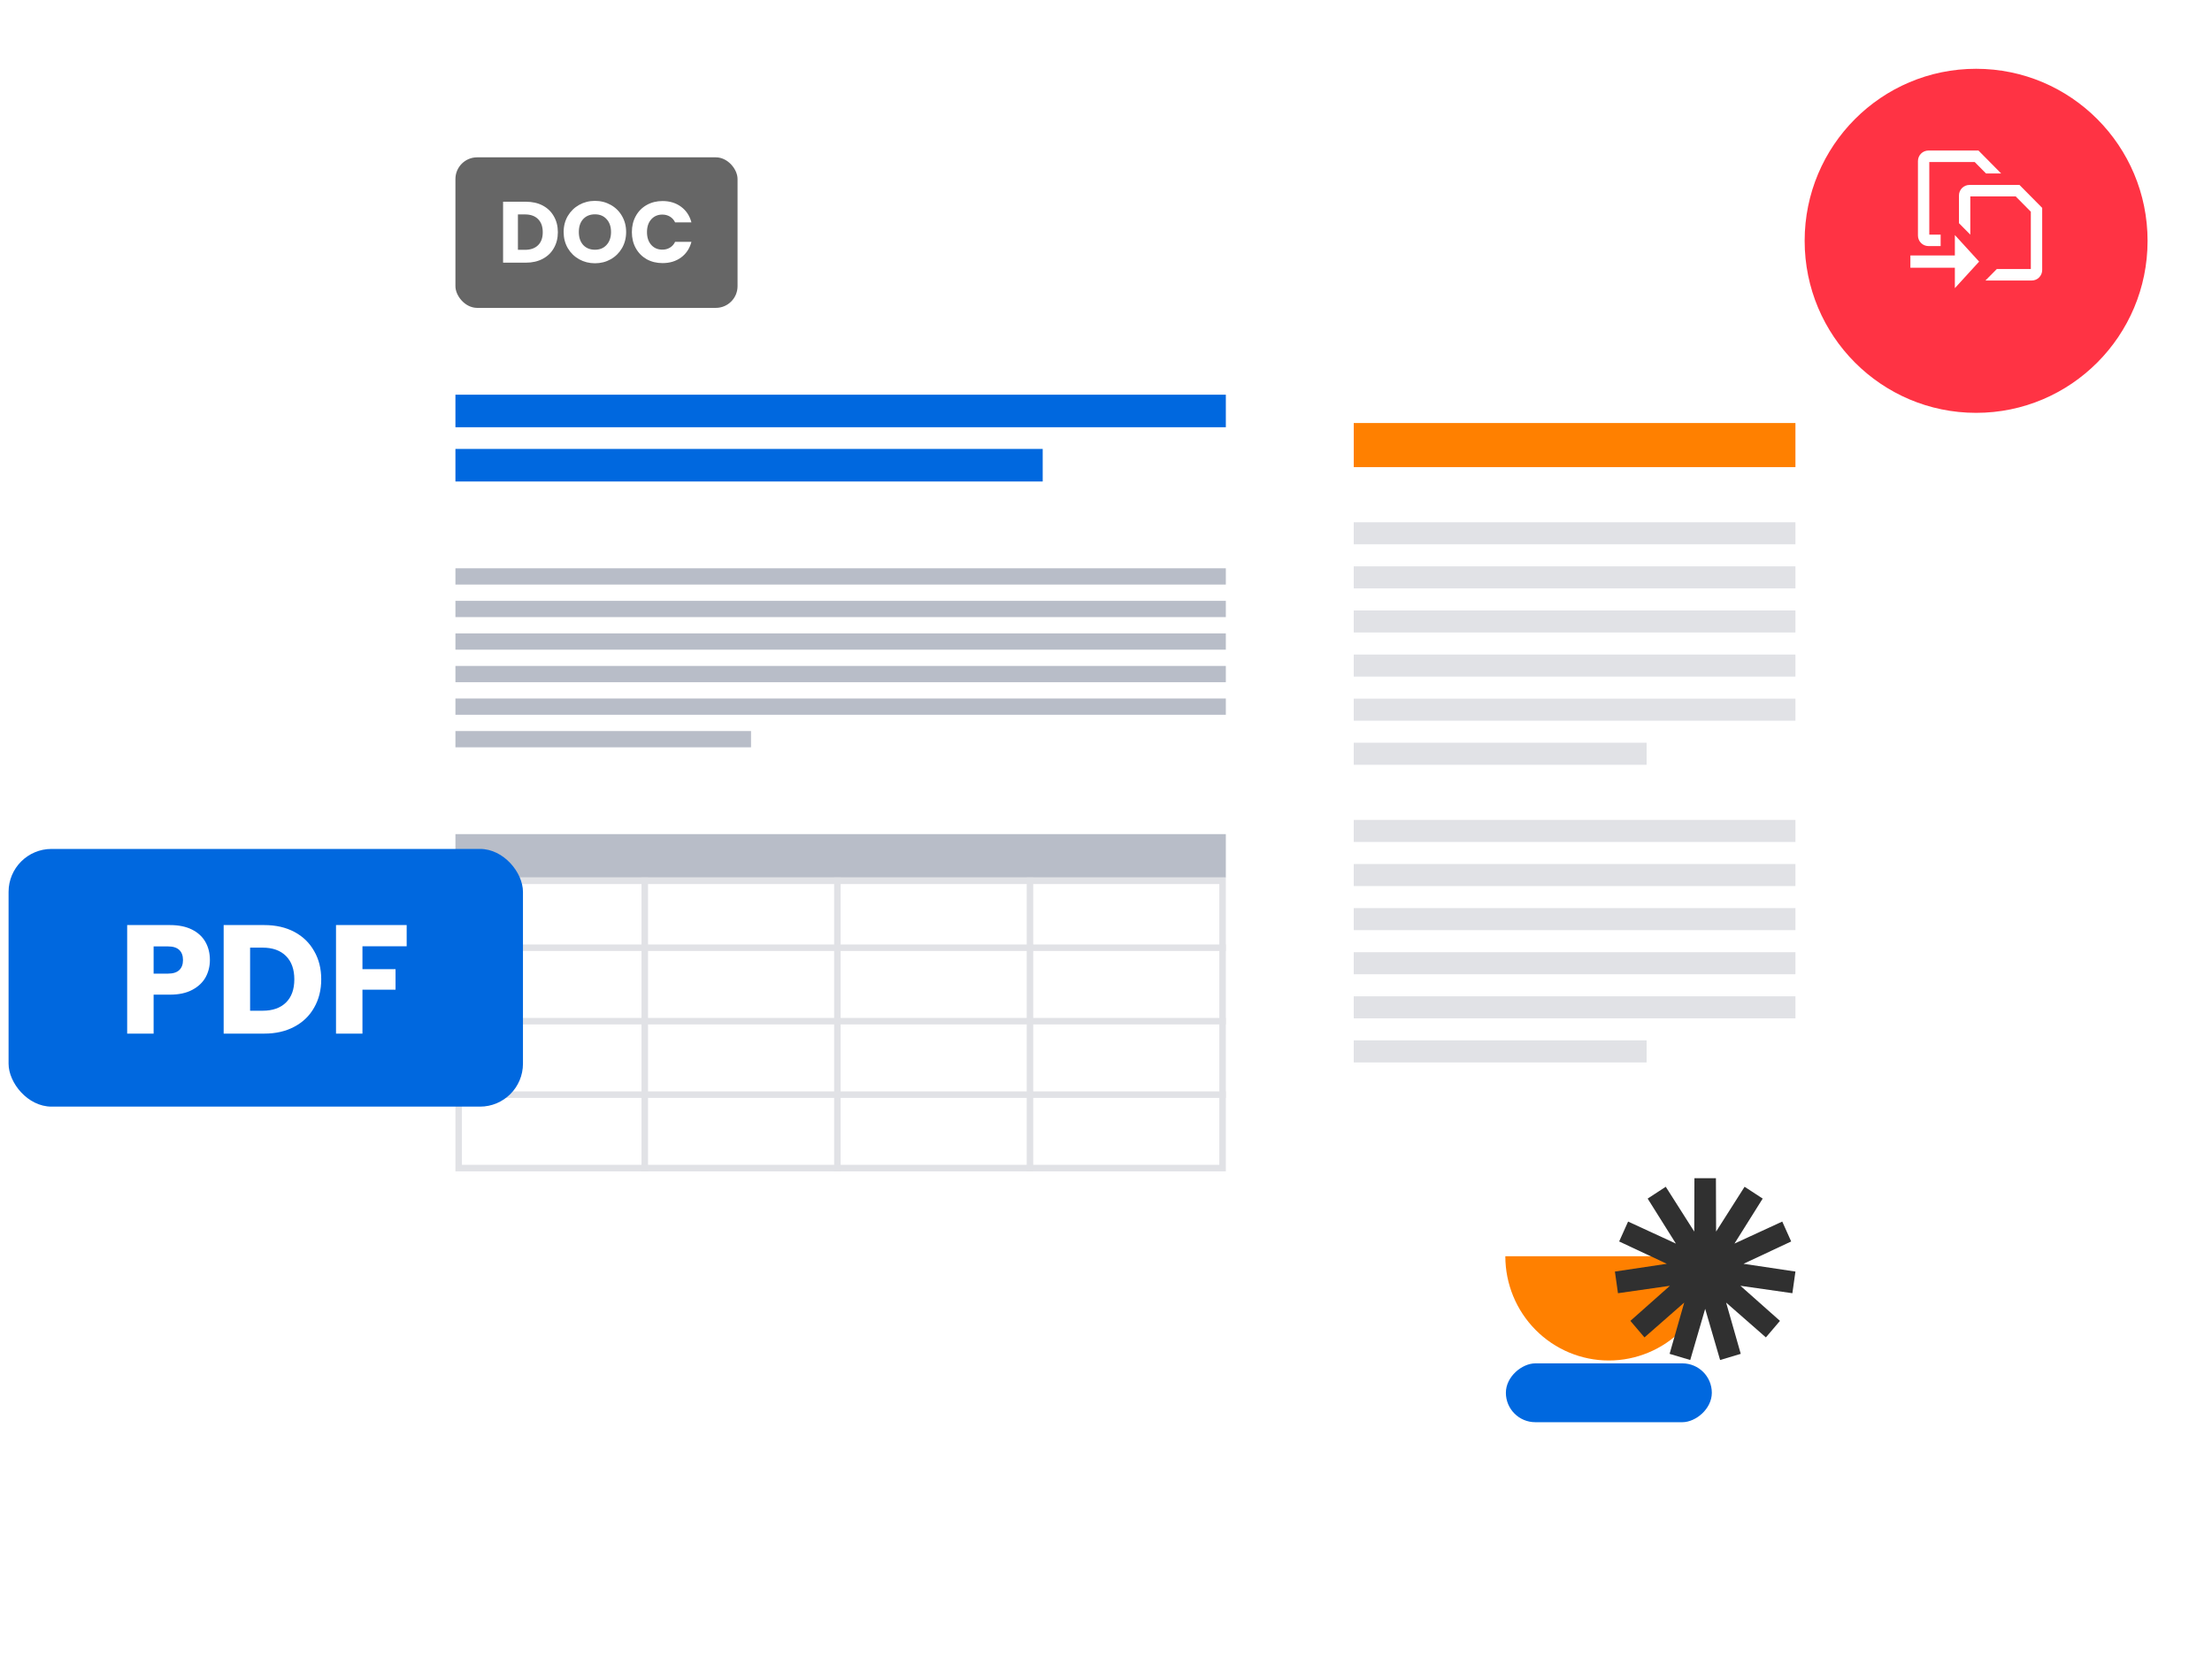 <svg width="515" height="388" viewBox="0 0 515 388" fill="none" xmlns="http://www.w3.org/2000/svg">
<g filter="url(#filter0_d_7042_8822)">
<rect x="201.597" y="61.273" width="239.521" height="300.727" rx="6.417" fill="white" shape-rendering="crispEdges"/>
<rect x="224.219" y="92.076" width="193.797" height="10.267" fill="#FF8000"/>
<rect x="224.219" y="115.178" width="193.797" height="5.134" fill="#E1E2E6"/>
<rect x="224.219" y="125.445" width="193.797" height="5.134" fill="#E1E2E6"/>
<rect x="224.219" y="135.713" width="193.797" height="5.134" fill="#E1E2E6"/>
<rect x="224.219" y="145.98" width="193.797" height="5.134" fill="#E1E2E6"/>
<rect x="224.219" y="156.248" width="193.797" height="5.134" fill="#E1E2E6"/>
<rect x="224.219" y="166.514" width="159.144" height="5.134" fill="#E1E2E6"/>
<rect x="224.219" y="184.482" width="193.797" height="5.134" fill="#E1E2E6"/>
<rect x="224.219" y="194.75" width="193.797" height="5.134" fill="#E1E2E6"/>
<rect x="224.219" y="205.018" width="193.797" height="5.134" fill="#E1E2E6"/>
<rect x="224.219" y="215.285" width="193.797" height="5.134" fill="#E1E2E6"/>
<rect x="224.219" y="225.553" width="193.797" height="5.134" fill="#E1E2E6"/>
<rect x="224.219" y="235.818" width="159.144" height="5.134" fill="#E1E2E6"/>
<path d="M350.472 286.077C350.472 292.514 353.011 298.688 357.531 303.24C362.05 307.792 368.181 310.35 374.572 310.35C380.964 310.35 387.095 307.792 391.614 303.24C396.134 298.688 398.673 292.514 398.673 286.077L374.572 286.077L350.472 286.077Z" fill="#FF8000"/>
<rect x="398.549" y="311.018" width="13.699" height="47.948" rx="6.85" transform="rotate(90 398.549 311.018)" fill="#0068DF"/>
<path fill-rule="evenodd" clip-rule="evenodd" d="M405.208 292.955L417.303 294.685L418.016 289.642L405.931 287.835L417.026 282.636L414.946 278.002L403.819 283.129L410.391 272.653L406.178 269.898L399.542 280.333L399.504 267.904L394.497 267.904L394.458 280.333L387.822 269.898L383.61 272.653L390.182 283.129L379.055 278.002L376.975 282.636L388.07 287.835L375.985 289.642L376.697 294.685L388.793 292.955L379.587 301.123L382.866 304.974L392.122 296.864L388.718 308.8L393.522 310.236L397 298.322L400.478 310.236L405.283 308.8L401.878 296.864L411.135 304.974L414.414 301.123L405.208 292.955Z" fill="#303030"/>
</g>
<g filter="url(#filter1_d_7042_8822)">
<rect x="75.717" width="239.521" height="303.568" rx="6.316" fill="white" shape-rendering="crispEdges"/>
<rect x="106.033" y="30.316" width="65.684" height="35.053" rx="5.053" fill="#666666"/>
<path d="M122.443 40.654C123.939 40.654 125.246 40.95 126.364 41.543C127.483 42.136 128.345 42.971 128.951 44.049C129.571 45.114 129.881 46.347 129.881 47.748C129.881 49.136 129.571 50.368 128.951 51.446C128.345 52.524 127.476 53.36 126.344 53.953C125.226 54.545 123.926 54.842 122.443 54.842H117.128V40.654H122.443ZM122.221 51.851C123.528 51.851 124.545 51.494 125.273 50.779C126 50.065 126.364 49.055 126.364 47.748C126.364 46.441 126 45.424 125.273 44.696C124.545 43.968 123.528 43.605 122.221 43.605H120.584V51.851H122.221ZM138.522 54.983C137.188 54.983 135.962 54.673 134.844 54.054C133.739 53.434 132.856 52.572 132.196 51.467C131.55 50.348 131.226 49.095 131.226 47.708C131.226 46.32 131.55 45.073 132.196 43.968C132.856 42.864 133.739 42.001 134.844 41.382C135.962 40.762 137.188 40.452 138.522 40.452C139.856 40.452 141.075 40.762 142.18 41.382C143.299 42.001 144.174 42.864 144.808 43.968C145.454 45.073 145.778 46.32 145.778 47.708C145.778 49.095 145.454 50.348 144.808 51.467C144.161 52.572 143.285 53.434 142.18 54.054C141.075 54.673 139.856 54.983 138.522 54.983ZM138.522 51.83C139.654 51.83 140.557 51.453 141.23 50.699C141.918 49.944 142.261 48.947 142.261 47.708C142.261 46.454 141.918 45.457 141.23 44.716C140.557 43.962 139.654 43.584 138.522 43.584C137.377 43.584 136.461 43.955 135.774 44.696C135.1 45.437 134.763 46.441 134.763 47.708C134.763 48.961 135.1 49.964 135.774 50.719C136.461 51.46 137.377 51.83 138.522 51.83ZM147.114 47.728C147.114 46.326 147.417 45.08 148.024 43.989C148.63 42.884 149.472 42.028 150.55 41.422C151.641 40.802 152.874 40.492 154.249 40.492C155.933 40.492 157.375 40.937 158.574 41.826C159.773 42.715 160.575 43.928 160.979 45.464H157.179C156.896 44.871 156.492 44.42 155.967 44.11C155.455 43.8 154.868 43.645 154.208 43.645C153.144 43.645 152.281 44.016 151.621 44.757C150.961 45.498 150.631 46.488 150.631 47.728C150.631 48.967 150.961 49.958 151.621 50.699C152.281 51.44 153.144 51.81 154.208 51.81C154.868 51.81 155.455 51.655 155.967 51.345C156.492 51.035 156.896 50.584 157.179 49.991H160.979C160.575 51.527 159.773 52.74 158.574 53.629C157.375 54.505 155.933 54.943 154.249 54.943C152.874 54.943 151.641 54.64 150.55 54.033C149.472 53.414 148.63 52.558 148.024 51.467C147.417 50.375 147.114 49.129 147.114 47.728Z" fill="white"/>
<rect x="106.033" y="85.58" width="179.368" height="7.579" fill="#0068DF"/>
<rect x="106.033" y="98.211" width="136.729" height="7.579" fill="#0068DF"/>
<rect x="106.033" y="126" width="179.368" height="3.789" fill="#B8BDC8"/>
<rect x="106.033" y="133.578" width="179.368" height="3.789" fill="#B8BDC8"/>
<rect x="106.033" y="141.158" width="179.368" height="3.789" fill="#B8BDC8"/>
<rect x="106.033" y="148.736" width="179.368" height="3.789" fill="#B8BDC8"/>
<rect x="106.033" y="156.316" width="179.368" height="3.789" fill="#B8BDC8"/>
<rect x="106.033" y="163.895" width="68.822" height="3.789" fill="#B8BDC8"/>
<rect x="106.033" y="187.895" width="179.368" height="10.105" fill="#B8BDC8"/>
<rect x="284.643" y="265.65" width="177.853" height="66.892" transform="rotate(180 284.643 265.65)" stroke="#E1E2E6" stroke-width="1.516"/>
<line x1="194.959" y1="266.408" x2="194.959" y2="198" stroke="#E1E2E6" stroke-width="1.516"/>
<line x1="239.802" y1="266.408" x2="239.802" y2="198" stroke="#E1E2E6" stroke-width="1.516"/>
<line x1="150.117" y1="266.408" x2="150.117" y2="198" stroke="#E1E2E6" stroke-width="1.516"/>
<line x1="106.033" y1="231.447" x2="285.401" y2="231.447" stroke="#E1E2E6" stroke-width="1.516"/>
<line x1="106.033" y1="248.549" x2="285.401" y2="248.549" stroke="#E1E2E6" stroke-width="1.516"/>
<line x1="106.033" y1="214.344" x2="285.401" y2="214.344" stroke="#E1E2E6" stroke-width="1.516"/>
</g>
<rect x="1.996" y="197.658" width="119.76" height="60" rx="10" fill="#0068DF"/>
<path d="M48.868 223.522C48.868 224.986 48.532 226.33 47.861 227.554C47.188 228.754 46.157 229.726 44.764 230.47C43.373 231.214 41.645 231.586 39.581 231.586H35.764V240.658H29.608V215.386H39.581C41.596 215.386 43.3 215.734 44.693 216.43C46.084 217.126 47.129 218.086 47.825 219.31C48.52 220.534 48.868 221.938 48.868 223.522ZM39.112 226.69C40.288 226.69 41.164 226.414 41.74 225.862C42.316 225.31 42.605 224.53 42.605 223.522C42.605 222.514 42.316 221.734 41.74 221.182C41.164 220.63 40.288 220.354 39.112 220.354H35.764V226.69H39.112ZM61.541 215.386C64.205 215.386 66.533 215.914 68.525 216.97C70.517 218.026 72.053 219.514 73.133 221.434C74.237 223.33 74.789 225.526 74.789 228.022C74.789 230.494 74.237 232.69 73.133 234.61C72.053 236.53 70.505 238.018 68.489 239.074C66.497 240.13 64.181 240.658 61.541 240.658H52.073V215.386H61.541ZM61.145 235.33C63.473 235.33 65.285 234.694 66.581 233.422C67.877 232.15 68.525 230.35 68.525 228.022C68.525 225.694 67.877 223.882 66.581 222.586C65.285 221.29 63.473 220.642 61.145 220.642H58.229V235.33H61.145ZM94.682 215.386V220.318H84.386V225.646H92.09V230.434H84.386V240.658H78.23V215.386H94.682Z" fill="white"/>
<g filter="url(#filter2_d_7042_8822)">
<path d="M460.08 91.124C482.127 91.124 500 73.191 500 51.07C500 28.948 482.127 11.016 460.08 11.016C438.033 11.016 420.16 28.948 420.16 51.07C420.16 73.191 438.033 91.124 460.08 91.124Z" fill="#FF3344"/>
</g>
<path d="M460.78 60.909L455.131 54.725V59.481H444.777V62.335H455.131V67.092L460.78 60.909Z" fill="white"/>
<path d="M470.178 43.06H458.519C457.872 43.064 457.253 43.325 456.797 43.785C456.342 44.246 456.086 44.869 456.087 45.518V51.963L458.728 54.633V45.73H469.296L472.819 49.291V62.644H464.894L462.253 65.314H473.032C473.353 65.312 473.67 65.248 473.966 65.124C474.261 65 474.53 64.819 474.755 64.59C474.981 64.362 475.16 64.091 475.281 63.794C475.403 63.496 475.465 63.178 475.464 62.856V48.402L470.178 43.06Z" fill="white"/>
<path d="M451.823 54.632H449.18V37.719H459.747L462.388 40.388H465.911L460.63 35.049H448.97C448.324 35.053 447.705 35.313 447.249 35.774C446.793 36.234 446.538 36.857 446.539 37.506V54.836C446.538 55.485 446.793 56.108 447.249 56.569C447.705 57.029 448.324 57.29 448.97 57.294H451.823V54.632Z" fill="white"/>
<defs>
<filter id="filter0_d_7042_8822" x="182.345" y="48.439" width="278.024" height="339.229" filterUnits="userSpaceOnUse" color-interpolation-filters="sRGB">
<feFlood flood-opacity="0" result="BackgroundImageFix"/>
<feColorMatrix in="SourceAlpha" type="matrix" values="0 0 0 0 0 0 0 0 0 0 0 0 0 0 0 0 0 0 127 0" result="hardAlpha"/>
<feOffset dy="6.417"/>
<feGaussianBlur stdDeviation="9.626"/>
<feComposite in2="hardAlpha" operator="out"/>
<feColorMatrix type="matrix" values="0 0 0 0 0 0 0 0 0 0.157 0 0 0 0 0.294 0 0 0 0.15 0"/>
<feBlend mode="normal" in2="BackgroundImageFix" result="effect1_dropShadow_7042_8822"/>
<feBlend mode="normal" in="SourceGraphic" in2="effect1_dropShadow_7042_8822" result="shape"/>
</filter>
<filter id="filter1_d_7042_8822" x="69.401" y="0" width="252.153" height="316.2" filterUnits="userSpaceOnUse" color-interpolation-filters="sRGB">
<feFlood flood-opacity="0" result="BackgroundImageFix"/>
<feColorMatrix in="SourceAlpha" type="matrix" values="0 0 0 0 0 0 0 0 0 0 0 0 0 0 0 0 0 0 127 0" result="hardAlpha"/>
<feOffset dy="6.316"/>
<feGaussianBlur stdDeviation="3.158"/>
<feComposite in2="hardAlpha" operator="out"/>
<feColorMatrix type="matrix" values="0 0 0 0 0 0 0 0 0 0.157 0 0 0 0 0.294 0 0 0 0.1 0"/>
<feBlend mode="normal" in2="BackgroundImageFix" result="effect1_dropShadow_7042_8822"/>
<feBlend mode="normal" in="SourceGraphic" in2="effect1_dropShadow_7042_8822" result="shape"/>
</filter>
<filter id="filter2_d_7042_8822" x="405.16" y="1.016" width="109.84" height="110.107" filterUnits="userSpaceOnUse" color-interpolation-filters="sRGB">
<feFlood flood-opacity="0" result="BackgroundImageFix"/>
<feColorMatrix in="SourceAlpha" type="matrix" values="0 0 0 0 0 0 0 0 0 0 0 0 0 0 0 0 0 0 127 0" result="hardAlpha"/>
<feOffset dy="5"/>
<feGaussianBlur stdDeviation="7.5"/>
<feComposite in2="hardAlpha" operator="out"/>
<feColorMatrix type="matrix" values="0 0 0 0 0 0 0 0 0 0.157 0 0 0 0 0.294 0 0 0 0.15 0"/>
<feBlend mode="normal" in2="BackgroundImageFix" result="effect1_dropShadow_7042_8822"/>
<feBlend mode="normal" in="SourceGraphic" in2="effect1_dropShadow_7042_8822" result="shape"/>
</filter>
</defs>
</svg>
